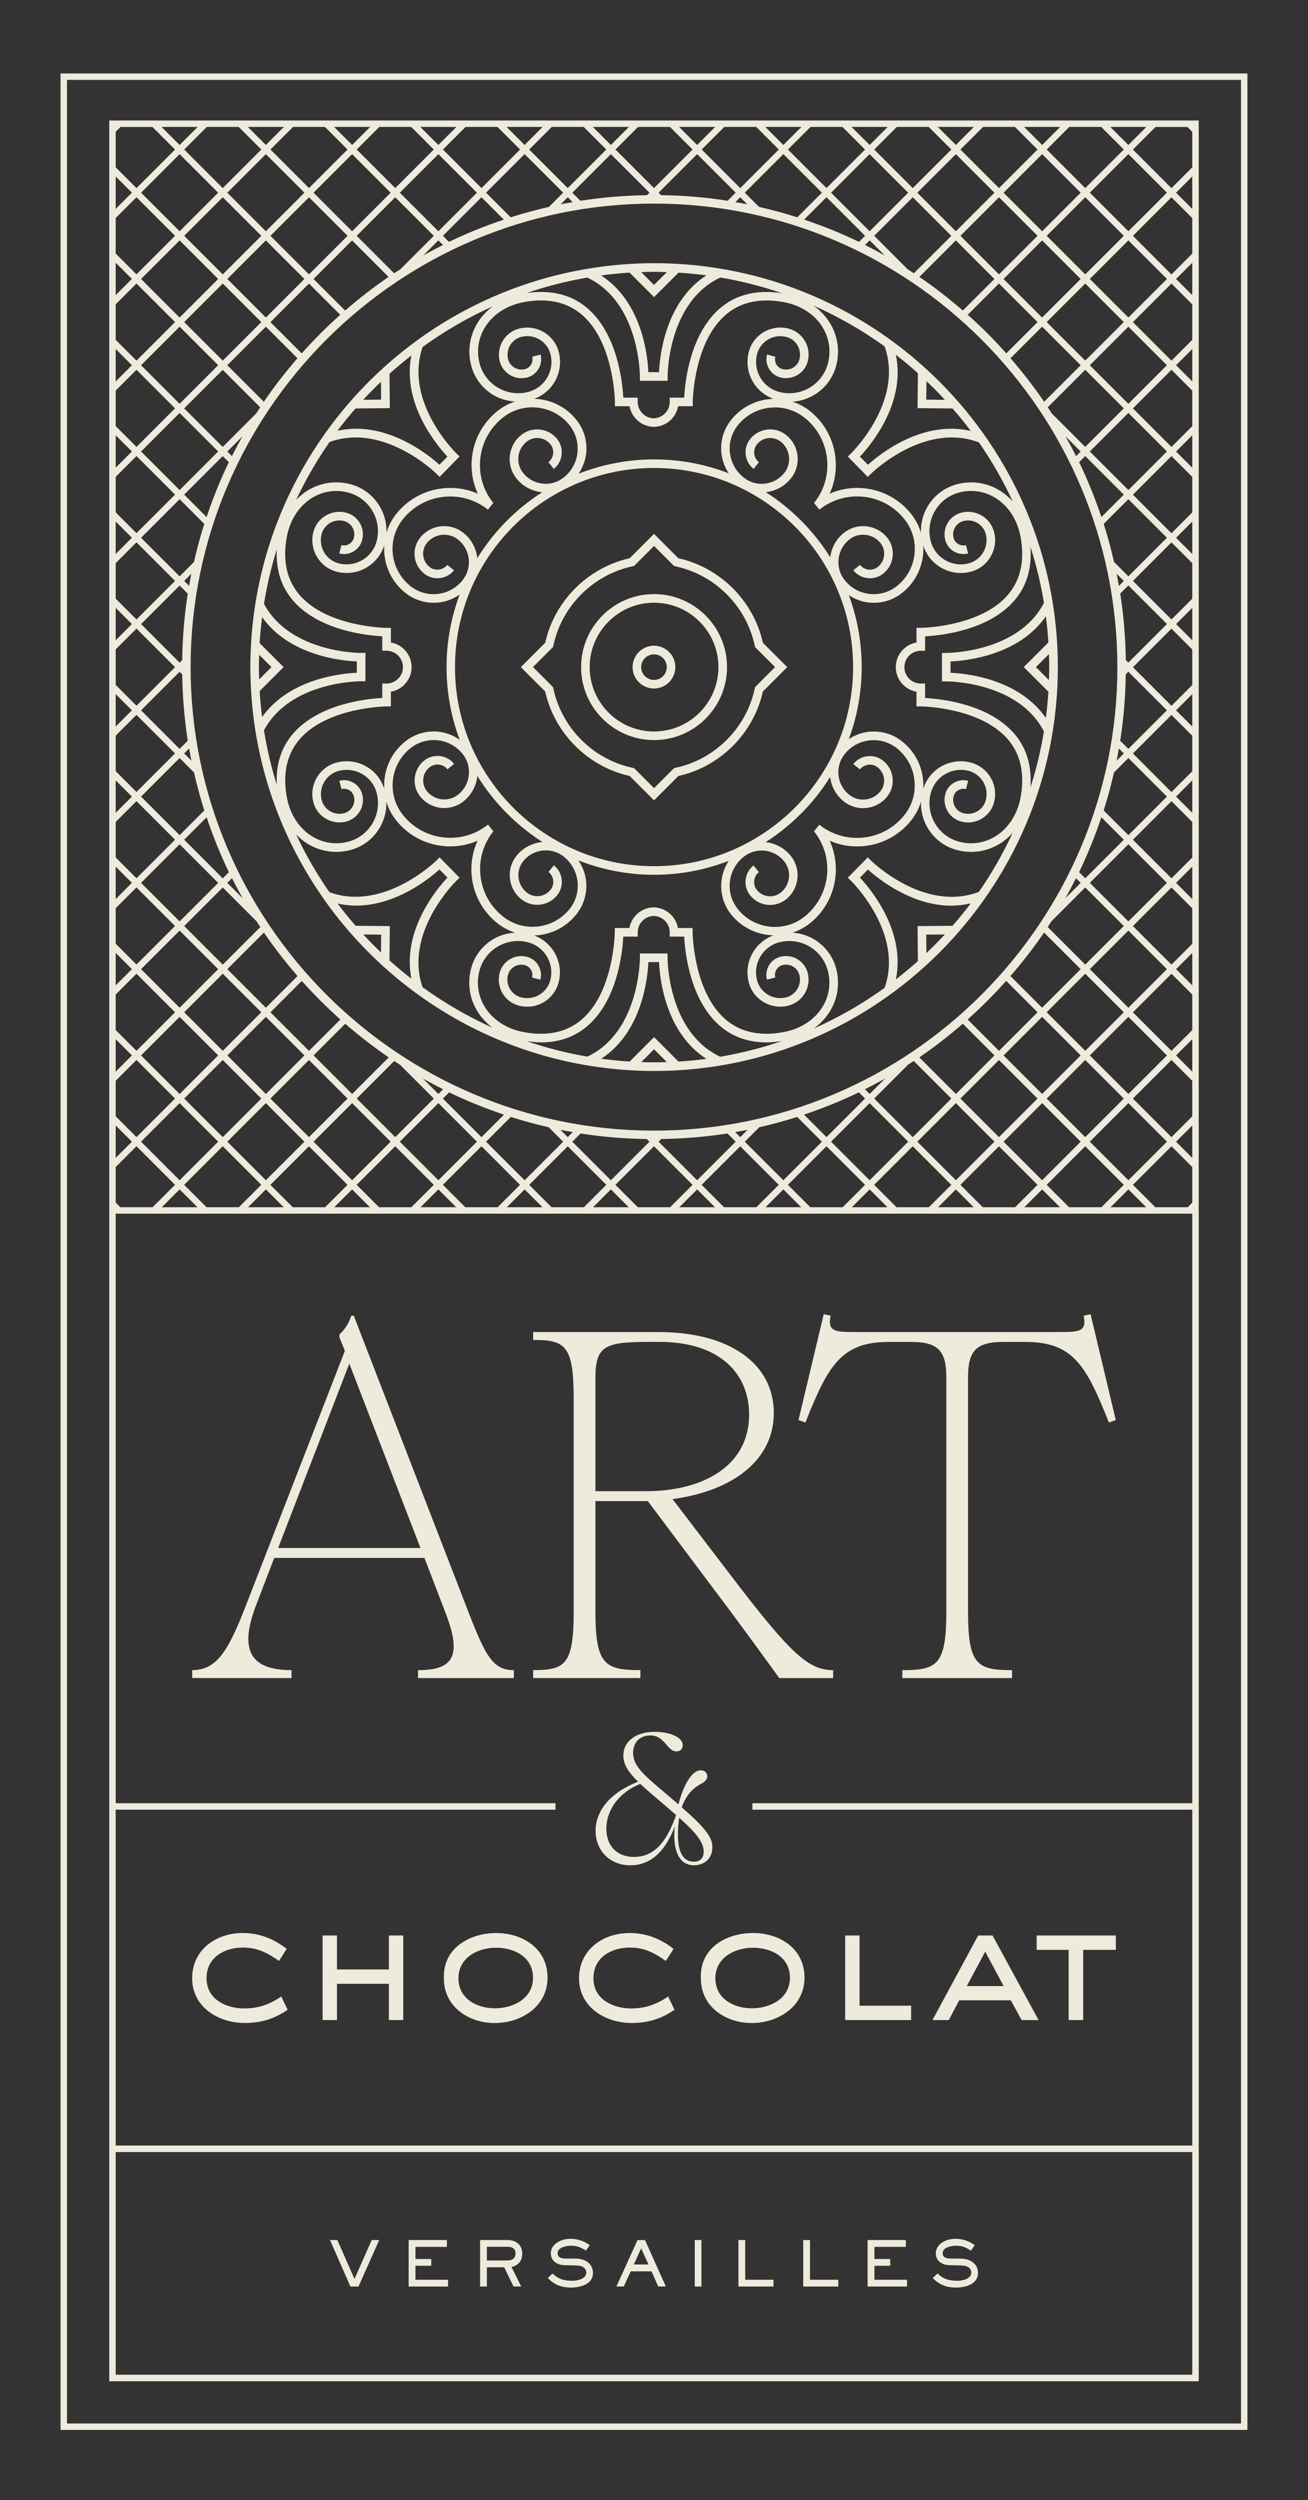 <?xml version="1.0" encoding="UTF-8"?>
<svg xmlns="http://www.w3.org/2000/svg" id="Calque_1" version="1.1" viewBox="0 0 382.37 730.65">
  <rect x="0" y="0" width="382.37" height="730.65" fill="#333333" stroke="none"/>
  <defs>
    <style>
      .st0 {
        fill: #eeebdd;
      }
    </style>
  </defs>
  <path class="st0" d="M265.16,666.26h-9.54v-4.08h4.62v-1.97h-4.62v-3.55h9.19v-2h-11.18v13.58h11.52v-1.98ZM279.74,666.55c-2.37,0-3.93-.49-5.68-2.11l-1.38,1.33c1.95,1.98,4.02,2.78,6.79,2.78s6.43-.98,6.43-4.28c0-1.42-.69-2.66-1.91-3.38-1.35-.8-2.58-.82-4.1-.82h-2.02c-1.07,0-2.3-.24-2.3-1.57,0-1.77,2.66-2.18,3.99-2.18,1.77,0,2.8.51,4.28,1.42l1.11-1.58c-1.64-1.24-3.61-1.86-5.64-1.86-.78,0-1.58.11-2.35.35-1.73.56-3.39,1.89-3.39,3.88,0,2.33,1.93,3.44,4.04,3.48l2.04.04c2,.04,2.68.07,3.38.53.57.37.91.88.91,1.55,0,1.97-2.7,2.44-4.21,2.44ZM350.43,35.22H31.94v660.7h318.49V35.22ZM335.13,37.1l-5.27,5.27-5.27-5.27h10.54ZM317.25,133.29l11.27,11.27-6.55,6.55c-1.85-5.5-4-10.87-6.51-16.04l1.78-1.78ZM314.57,133.31c-.98-1.96-2-3.88-3.08-5.78l4.43,4.43-1.35,1.35ZM307.46,120.83c-.39-.6-.77-1.21-1.16-1.81l10.95-10.95,11.27,11.27-11.27,11.27-9.79-9.79ZM292.04,82.86l11.27,11.27-9.14,9.14c-3.54-3.97-7.3-7.74-11.27-11.28l9.14-9.14ZM281.47,90.76c-4.05-3.51-8.28-6.81-12.71-9.83l10.67-10.67,11.27,11.27-9.23,9.23ZM293.37,81.53l11.27-11.27,11.27,11.27-11.27,11.27-11.27-11.27ZM304.65,95.47l11.27,11.27-10.68,10.68c-3.03-4.44-6.32-8.67-9.83-12.72l9.24-9.24ZM305.98,94.13l11.27-11.27,11.27,11.27-11.27,11.27-11.27-11.27ZM305.98,68.92l11.27-11.27,11.27,11.27-11.27,11.27-11.27-11.27ZM304.65,67.59l-11.27-11.27,11.27-11.27,11.27,11.27-11.27,11.27ZM303.31,68.92l-11.27,11.27-11.27-11.27,11.27-11.27,11.27,11.27ZM279.43,67.59l-11.27-11.27,11.27-11.27,11.27,11.27-11.27,11.27ZM278.1,68.92l-10.94,10.94c-.61-.4-1.23-.79-1.84-1.18l-9.76-9.76,11.27-11.27,11.27,11.27ZM258.62,74.65c-1.89-1.06-3.8-2.08-5.74-3.05l1.35-1.35,4.4,4.4ZM254.22,67.59l-11.27-11.27,11.27-11.27,11.27,11.27-11.27,11.27ZM252.89,68.92l-1.78,1.77c-5.17-2.5-10.53-4.66-16.04-6.51l6.54-6.54,11.27,11.27ZM233.08,63.51c-3.67-1.17-7.4-2.17-11.19-3.04l-4.16-4.16,11.27-11.27,11.27,11.27-7.2,7.2ZM218.45,59.7c-1.16-.23-2.32-.42-3.49-.62l1.43-1.43,2.06,2.06ZM212.71,58.67c-6.36-1-12.86-1.54-19.46-1.64l-.72-.72,11.27-11.27,11.27,11.27-2.36,2.36ZM326.65,194.96c0,74.7-60.77,135.47-135.46,135.47S55.72,269.66,55.72,194.96,116.49,59.5,191.18,59.5s135.46,60.77,135.46,135.47ZM326.44,167.69l2.09,2.09-1.45,1.45c-.21-1.18-.4-2.37-.63-3.54ZM328.53,220.2l-2.1,2.1c.24-1.18.43-2.37.64-3.56l1.46,1.46ZM214.92,330.85c1.2-.21,2.41-.4,3.6-.64l-2.12,2.12-1.48-1.48ZM215.06,333.66l-11.27,11.27-11.27-11.27.78-.78c6.57-.1,13.04-.63,19.36-1.63l2.41,2.41ZM221.96,329.44c3.75-.86,7.45-1.85,11.08-3.01l7.23,7.24-11.27,11.27-11.27-11.27,4.23-4.23ZM235.03,325.75c5.5-1.85,10.87-4,16.04-6.51l1.81,1.81-11.27,11.27-6.58-6.58ZM252.84,318.34c2-1,3.97-2.05,5.91-3.15l-4.53,4.53-1.38-1.38ZM254.22,322.39l11.27,11.27-11.27,11.27-11.27-11.27,11.27-11.27ZM255.55,321.06l9.91-9.91c.55-.36,1.11-.7,1.66-1.07l10.98,10.98-11.27,11.27-11.27-11.27ZM295.38,285.25c3.51-4.05,6.81-8.28,9.83-12.71l10.7,10.7-11.27,11.27-9.26-9.26ZM315.92,308.45l-11.27,11.27-11.27-11.27,11.27-11.27,11.27,11.27ZM303.31,295.84l-11.27,11.27-9.17-9.17c3.97-3.54,7.73-7.3,11.27-11.27l9.17,9.17ZM290.71,308.45l-11.27,11.27-10.7-10.7c4.44-3.03,8.67-6.32,12.72-9.83l9.26,9.26ZM279.43,322.39l11.27,11.27-11.27,11.27-11.27-11.27,11.27-11.27ZM280.76,321.06l11.27-11.27,11.27,11.27-11.27,11.27-11.27-11.27ZM304.65,322.39l11.27,11.27-11.27,11.27-11.27-11.27,11.27-11.27ZM305.98,321.06l11.27-11.27,11.27,11.27-11.27,11.27-11.27-11.27ZM305.98,295.84l11.27-11.27,11.27,11.27-11.27,11.27-11.27-11.27ZM306.28,270.93c.37-.56.72-1.13,1.09-1.69l9.88-9.88,11.27,11.27-11.27,11.27-10.97-10.97ZM311.42,262.52c1.09-1.93,2.13-3.89,3.13-5.87l1.37,1.37-4.5,4.5ZM315.45,254.89c2.5-5.17,4.66-10.53,6.51-16.04l6.57,6.56-11.27,11.27-1.8-1.8ZM65.11,256.69l-11.27-11.27,6.56-6.56c1.85,5.5,4.01,10.87,6.51,16.04l-1.8,1.8ZM67.82,256.65c1,1.99,2.04,3.94,3.13,5.87l-4.5-4.5,1.37-1.37ZM75,269.24c.36.57.72,1.14,1.09,1.7l-10.97,10.97-11.27-11.27,11.27-11.27,9.88,9.88ZM90.33,307.12l-11.27-11.27,9.17-9.17c3.54,3.97,7.3,7.73,11.27,11.27l-9.17,9.17ZM100.92,299.19c4.05,3.51,8.28,6.81,12.72,9.83l-10.7,10.7-11.27-11.27,9.26-9.26ZM89,308.45l-11.27,11.27-11.27-11.27,11.27-11.27,11.27,11.27ZM77.72,294.51l-11.27-11.27,10.7-10.7c3.03,4.44,6.32,8.67,9.83,12.71l-9.26,9.26ZM76.39,295.84l-11.27,11.27-11.27-11.27,11.27-11.27,11.27,11.27ZM76.39,321.06l-11.27,11.27-11.27-11.27,11.27-11.27,11.27,11.27ZM77.72,322.39l11.27,11.27-11.27,11.27-11.27-11.27,11.27-11.27ZM79.05,321.06l11.27-11.27,11.27,11.27-11.27,11.27-11.27-11.27ZM102.93,322.39l11.27,11.27-11.27,11.27-11.27-11.27,11.27-11.27ZM104.27,321.06l10.98-10.98c.55.36,1.11.71,1.66,1.07l9.91,9.91-11.27,11.27-11.27-11.27ZM123.62,315.2c1.94,1.09,3.91,2.14,5.91,3.15l-1.38,1.38-4.53-4.53ZM128.15,322.39l11.27,11.27-11.27,11.27-11.27-11.27,11.27-11.27ZM129.48,321.06l1.81-1.81c5.17,2.5,10.54,4.66,16.04,6.51l-6.58,6.58-11.27-11.27ZM149.32,326.43c3.63,1.16,7.33,2.15,11.08,3.01l4.23,4.23-11.27,11.27-11.27-11.27,7.24-7.24ZM163.85,330.21c1.19.24,2.4.44,3.6.64l-1.48,1.48-2.12-2.12ZM169.71,331.26c6.32.99,12.79,1.53,19.36,1.63l.78.78-11.27,11.27-11.27-11.27,2.41-2.41ZM55.3,218.74c.21,1.19.4,2.38.64,3.55l-2.1-2.1,1.46-1.46ZM55.29,171.23l-1.45-1.45,2.08-2.08c-.24,1.17-.43,2.35-.63,3.53ZM99.47,92c-3.97,3.54-7.73,7.3-11.27,11.28l-9.14-9.14,11.27-11.27,9.14,9.14ZM91.66,81.53l11.27-11.27,10.67,10.67c-4.44,3.03-8.67,6.32-12.71,9.83l-9.23-9.23ZM86.96,104.7c-3.51,4.05-6.81,8.28-9.83,12.72l-10.68-10.68,11.27-11.27,9.24,9.24ZM77.72,92.8l-11.27-11.27,11.27-11.27,11.27,11.27-11.27,11.27ZM76.39,94.13l-11.27,11.27-11.27-11.27,11.27-11.27,11.27,11.27ZM76.06,119.02c-.4.6-.78,1.21-1.16,1.81l-9.79,9.79-11.27-11.27,11.27-11.27,10.95,10.95ZM70.87,127.53c-1.07,1.9-2.09,3.83-3.07,5.78l-1.35-1.35,4.43-4.43ZM66.9,135.07c-2.5,5.17-4.66,10.54-6.51,16.04l-6.55-6.55,11.27-11.27,1.78,1.78ZM123.75,74.65l4.4-4.4,1.35,1.35c-1.94.97-3.86,1.99-5.74,3.05ZM189.13,57.04c-6.61.1-13.11.64-19.46,1.64l-2.36-2.36,11.27-11.27,11.27,11.27-.72.72ZM167.4,59.08c-1.16.2-2.33.39-3.49.62l2.06-2.06,1.43,1.43ZM160.48,60.47c-3.79.87-7.53,1.87-11.19,3.04l-7.2-7.2,11.27-11.27,11.27,11.27-4.16,4.16ZM147.29,64.18c-5.5,1.85-10.87,4.01-16.04,6.51l-1.77-1.77,11.27-11.27,6.54,6.54ZM128.15,67.59l-11.27-11.27,11.27-11.27,11.27,11.27-11.27,11.27ZM126.82,68.92l-9.76,9.76c-.62.39-1.24.78-1.85,1.18l-10.94-10.94,11.27-11.27,11.27,11.27ZM102.93,67.59l-11.27-11.27,11.27-11.27,11.27,11.27-11.27,11.27ZM101.6,68.92l-11.27,11.27-11.27-11.27,11.27-11.27,11.27,11.27ZM77.72,67.59l-11.27-11.27,11.27-11.27,11.27,11.27-11.27,11.27ZM76.39,68.92l-11.27,11.27-11.27-11.27,11.27-11.27,11.27,11.27ZM52.51,67.59l-11.27-11.27,11.27-11.27,11.27,11.27-11.27,11.27ZM63.78,81.53l-11.27,11.27-11.27-11.27,11.27-11.27,11.27,11.27ZM63.78,106.74l-11.27,11.27-11.27-11.27,11.27-11.27,11.27,11.27ZM63.78,131.95l-11.27,11.27-11.27-11.27,11.27-11.27,11.27,11.27ZM59.72,153.1c-1.16,3.65-2.16,7.38-3.02,11.15l-4.19,4.19-11.27-11.27,11.27-11.27,7.21,7.21ZM54.89,173.49c-1,6.34-1.53,12.83-1.63,19.42l-.75.75-11.27-11.27,11.27-11.27,2.38,2.38ZM53.26,197.07c.1,6.59.64,13.07,1.63,19.41l-2.39,2.39-11.27-11.27,11.27-11.27.75.75ZM56.71,225.74c.86,3.77,1.86,7.48,3.02,11.12l-7.22,7.22-11.27-11.27,11.27-11.27,4.2,4.2ZM63.78,258.02l-11.27,11.27-11.27-11.27,11.27-11.27,11.27,11.27ZM63.78,283.24l-11.27,11.27-11.27-11.27,11.27-11.27,11.27,11.27ZM63.78,308.45l-11.27,11.27-11.27-11.27,11.27-11.27,11.27,11.27ZM63.78,333.66l-11.27,11.27-11.27-11.27,11.27-11.27,11.27,11.27ZM57.72,352.82h-10.43l5.22-5.22,5.22,5.22ZM53.84,346.27l11.27-11.27,11.27,11.27-6.55,6.55h-9.45l-6.55-6.55ZM77.72,347.6l5.22,5.22h-10.43l5.22-5.22ZM79.05,346.27l11.27-11.27,11.27,11.27-6.55,6.55h-9.45l-6.55-6.55ZM102.93,347.6l5.22,5.22h-10.43l5.22-5.22ZM104.27,346.27l11.27-11.27,11.27,11.27-6.55,6.55h-9.45l-6.55-6.55ZM128.15,347.6l5.22,5.22h-10.43l5.22-5.22ZM129.48,346.27l11.27-11.27,11.27,11.27-6.55,6.55h-9.45l-6.55-6.55ZM153.36,347.6l5.22,5.22h-10.43l5.22-5.22ZM154.7,346.27l11.27-11.27,11.27,11.27-6.55,6.55h-9.45l-6.55-6.55ZM178.58,347.6l5.22,5.22h-10.43l5.22-5.22ZM179.91,346.27l11.27-11.27,11.27,11.27-6.55,6.55h-9.45l-6.55-6.55ZM203.79,347.6l5.22,5.22h-10.43l5.22-5.22ZM205.12,346.27l11.27-11.27,11.27,11.27-6.55,6.55h-9.45l-6.55-6.55ZM229,347.6l5.22,5.22h-10.43l5.22-5.22ZM230.34,346.27l11.27-11.27,11.27,11.27-6.55,6.55h-9.45l-6.55-6.55ZM254.22,347.6l5.22,5.22h-10.43l5.22-5.22ZM255.55,346.27l11.27-11.27,11.27,11.27-6.55,6.55h-9.45l-6.55-6.55ZM279.43,347.6l5.22,5.22h-10.43l5.22-5.22ZM280.76,346.27l11.27-11.27,11.27,11.27-6.55,6.55h-9.45l-6.55-6.55ZM304.65,347.6l5.22,5.22h-10.43l5.22-5.22ZM305.98,346.27l11.27-11.27,11.27,11.27-6.55,6.55h-9.45l-6.55-6.55ZM329.86,347.6l5.22,5.22h-10.43l5.22-5.22ZM318.59,333.66l11.27-11.27,11.27,11.27-11.27,11.27-11.27-11.27ZM318.59,308.45l11.27-11.27,11.27,11.27-11.27,11.27-11.27-11.27ZM318.59,283.24l11.27-11.27,11.27,11.27-11.27,11.27-11.27-11.27ZM318.59,258.02l11.27-11.27,11.27,11.27-11.27,11.27-11.27-11.27ZM322.64,236.86c1.16-3.64,2.16-7.36,3.02-11.12l4.2-4.2,11.27,11.27-11.27,11.27-7.22-7.22ZM327.47,216.48c1-6.34,1.54-12.82,1.63-19.41l.75-.75,11.27,11.27-11.27,11.27-2.39-2.39ZM329.11,192.9c-.1-6.59-.63-13.08-1.63-19.42l2.38-2.38,11.27,11.27-11.27,11.27-.75-.75ZM325.67,164.25c-.86-3.78-1.86-7.5-3.02-11.15l7.21-7.21,11.27,11.27-11.27,11.27-4.19-4.19ZM318.59,131.95l11.27-11.27,11.27,11.27-11.27,11.27-11.27-11.27ZM318.59,106.74l11.27-11.27,11.27,11.27-11.27,11.27-11.27-11.27ZM318.59,81.53l11.27-11.27,11.27,11.27-11.27,11.27-11.27-11.27ZM318.59,56.31l11.27-11.27,11.27,11.27-11.27,11.27-11.27-11.27ZM321.92,37.1l6.6,6.6-11.27,11.27-11.27-11.27,6.6-6.6h9.34ZM309.92,37.1l-5.27,5.27-5.27-5.27h10.54ZM296.71,37.1l6.6,6.6-11.27,11.27-11.27-11.27,6.6-6.6h9.34ZM284.7,37.1l-5.27,5.27-5.27-5.27h10.54ZM271.5,37.1l6.6,6.6-11.27,11.27-11.27-11.27,6.6-6.6h9.34ZM259.49,37.1l-5.27,5.27-5.27-5.27h10.54ZM246.28,37.1l6.6,6.6-11.27,11.27-11.27-11.27,6.6-6.6h9.34ZM234.27,37.1l-5.27,5.27-5.27-5.27h10.54ZM221.07,37.1l6.6,6.6-11.27,11.27-11.27-11.27,6.6-6.6h9.34ZM209.06,37.1l-5.27,5.27-5.27-5.27h10.54ZM195.86,37.1l6.6,6.6-11.27,11.27-11.27-11.27,6.6-6.6h9.34ZM183.85,37.1l-5.27,5.27-5.27-5.27h10.54ZM170.64,37.1l6.6,6.6-11.27,11.27-11.27-11.27,6.6-6.6h9.34ZM158.63,37.1l-5.27,5.27-5.27-5.27h10.54ZM145.43,37.1l6.6,6.6-11.27,11.27-11.27-11.27,6.6-6.6h9.34ZM133.42,37.1l-5.27,5.27-5.27-5.27h10.54ZM120.21,37.1l6.6,6.6-11.27,11.27-11.27-11.27,6.6-6.6h9.34ZM108.21,37.1l-5.27,5.27-5.27-5.27h10.54ZM95,37.1l6.6,6.6-11.27,11.27-11.27-11.27,6.6-6.6h9.34ZM82.99,37.1l-5.27,5.27-5.27-5.27h10.54ZM69.79,37.1l6.6,6.6-11.27,11.27-11.27-11.27,6.6-6.6h9.34ZM57.78,37.1l-5.27,5.27-5.27-5.27h10.54ZM33.82,38.51l1.41-1.4h9.34l6.6,6.6-11.27,11.27-6.08-6.08v-10.4ZM33.82,51.57l4.74,4.74-4.74,4.74v-9.49ZM33.82,63.72l6.08-6.08,11.27,11.27-11.27,11.27-6.08-6.08v-10.4ZM33.82,76.78l4.74,4.74-4.74,4.74v-9.49ZM33.82,88.94l6.08-6.08,11.27,11.27-11.27,11.27-6.08-6.08v-10.4ZM33.82,102l4.74,4.74-4.74,4.74v-9.49ZM33.82,114.15l6.08-6.08,11.27,11.27-11.27,11.27-6.08-6.08v-10.4ZM33.82,127.21l4.74,4.74-4.74,4.74v-9.49ZM33.82,139.36l6.08-6.08,11.27,11.27-11.27,11.27-6.08-6.08v-10.4ZM33.82,152.42l4.74,4.74-4.74,4.74v-9.49ZM33.82,164.58l6.08-6.08,11.27,11.27-11.27,11.27-6.08-6.08v-10.4ZM33.82,177.64l4.74,4.74-4.74,4.74v-9.49ZM33.82,189.79l6.08-6.08,11.27,11.27-11.27,11.27-6.08-6.08v-10.4ZM33.82,202.85l4.74,4.74-4.74,4.74v-9.49ZM33.82,215l6.08-6.08,11.27,11.27-11.27,11.27-6.08-6.08v-10.4ZM33.82,228.07l4.74,4.74-4.74,4.74v-9.49ZM33.82,240.22l6.08-6.08,11.27,11.27-11.27,11.27-6.08-6.08v-10.4ZM33.82,253.28l4.74,4.74-4.74,4.74v-9.49ZM33.82,265.43l6.08-6.08,11.27,11.27-11.27,11.27-6.08-6.08v-10.4ZM33.82,278.49l4.74,4.74-4.74,4.74v-9.49ZM33.82,290.65l6.08-6.08,11.27,11.27-11.27,11.27-6.08-6.08v-10.4ZM33.82,303.71l4.74,4.74-4.74,4.74v-9.49ZM33.82,315.86l6.08-6.08,11.27,11.27-11.27,11.27-6.08-6.08v-10.4ZM33.82,328.92l4.74,4.74-4.74,4.74v-9.49ZM33.82,341.07l6.08-6.08,11.27,11.27-6.55,6.55h-9.45l-1.35-1.35v-10.4ZM348.54,694.03H33.82v-65.09h314.72v65.09ZM348.54,527h-128.58v1.88h128.58v98.17H33.82v-98.17h128.57v-1.88H33.82v-172.3h314.72v172.3ZM348.54,351.47l-1.35,1.35h-9.45l-6.55-6.55,11.27-11.27,6.08,6.08v10.39ZM348.54,338.41l-4.74-4.74,4.74-4.74v9.49ZM348.54,326.25l-6.08,6.08-11.27-11.27,11.27-11.27,6.08,6.08v10.39ZM348.54,313.19l-4.74-4.74,4.74-4.74v9.49ZM348.54,301.04l-6.08,6.08-11.27-11.27,11.27-11.27,6.08,6.08v10.39ZM348.54,287.98l-4.74-4.74,4.74-4.74v9.49ZM348.54,275.83l-6.08,6.08-11.27-11.27,11.27-11.27,6.08,6.08v10.39ZM348.54,262.77l-4.74-4.74,4.74-4.74v9.49ZM348.54,250.61l-6.08,6.08-11.27-11.27,11.27-11.27,6.08,6.08v10.39ZM348.54,237.55l-4.74-4.74,4.74-4.74v9.49ZM348.54,225.4l-6.08,6.08-11.27-11.27,11.27-11.27,6.08,6.08v10.39ZM348.54,212.34l-4.74-4.74,4.74-4.74v9.49ZM348.54,200.19l-6.08,6.08-11.27-11.27,11.27-11.27,6.08,6.08v10.39ZM348.54,187.13l-4.74-4.74,4.74-4.74v9.49ZM348.54,174.97l-6.08,6.08-11.27-11.27,11.27-11.27,6.08,6.08v10.39ZM348.54,161.91l-4.74-4.74,4.74-4.74v9.49ZM348.54,149.76l-6.08,6.08-11.27-11.27,11.27-11.27,6.08,6.08v10.39ZM348.54,136.7l-4.74-4.74,4.74-4.74v9.49ZM348.54,124.54l-6.08,6.08-11.27-11.27,11.27-11.27,6.08,6.08v10.39ZM348.54,111.48l-4.74-4.74,4.74-4.74v9.49ZM348.54,99.33l-6.08,6.08-11.27-11.27,11.27-11.27,6.08,6.08v10.39ZM348.54,86.27l-4.74-4.74,4.74-4.74v9.49ZM348.54,74.12l-6.08,6.08-11.27-11.27,11.27-11.27,6.08,6.08v10.39ZM348.54,61.06l-4.74-4.74,4.74-4.74v9.49ZM348.54,48.9l-6.08,6.08-11.27-11.27,6.6-6.6h9.34l1.41,1.41v10.39ZM245.05,666.26h-8.26v-11.6h-1.98v13.58h10.25v-1.98ZM17.7,21.47v688.68h346.96V21.47H17.7ZM362.78,708.27H19.59V23.35h343.19v684.92ZM142.33,662.62h5.06l2.73,5.62h2.24l-2.82-5.7c1.97-.47,3.13-1.82,3.13-3.88,0-2.58-1.8-4-4.28-4h-8.04v13.58h1.98v-5.62ZM142.33,656.63h6.06c1.29,0,2.31.51,2.31,1.93s-.96,2.07-2.31,2.07h-6.06v-4ZM204.88,577.53v.67c0,8.25,7.21,13.03,14.89,13.03s15.41-4.77,15.41-13.27-7.25-13.03-15.03-13.03-15.27,4.25-15.27,12.6ZM220.1,569.23c5.39,0,10.83,2.72,10.83,8.78s-5.77,8.92-11.12,8.92-10.69-2.82-10.69-8.78,5.58-8.92,10.98-8.92ZM266.35,586.17h-15.08v-20.52h-4.2v24.72h19.28v-4.2ZM259.88,392.18h6.5c7.94,0,10.26,2.74,10.26,10.26v68.48c0,15.6-2.6,17.19-12.86,17.19v2.31h32.07v-2.31c-10.26,0-12.86-1.59-12.86-17.19v-68.48c0-7.51,2.31-10.26,10.26-10.26h6.5c13.87,0,17.77,6.79,24.41,23.55l2.02-.72-7.37-30.92-2.02.43c1.01,4.62-1.44,4.77-6.65,4.77h-60.67c-5.2,0-7.66-.14-6.65-4.77l-2.02-.43-7.37,30.92,2.02.72c6.64-16.76,10.55-23.55,24.41-23.55ZM226.11,666.26h-8.26v-11.6h-1.98v13.58h10.25v-1.98ZM104.8,668.24l6.06-13.58h-2.19l-5.04,11.36-5.01-11.36h-2.15l5.97,13.58h2.35ZM280.42,584.6h15.08l3.15,5.77h4.96l-13.46-24.72h-4.2l-13.36,24.72h4.77l3.05-5.77ZM288.01,570.37l5.39,10.07h-10.78l5.39-10.07ZM71.5,586.98c-5.44,0-11.12-2.67-11.12-8.83s5.3-8.97,10.64-8.97c4.29,0,7.11,1.53,10.54,3.91l2.24-3.53c-3.77-2.96-8.02-4.63-12.84-4.63-7.82,0-14.79,4.91-14.79,13.22s7.49,13.07,15.41,13.07c4.72,0,8.63-1.19,12.5-3.86l-1.86-3.87c-3.34,2.29-6.68,3.48-10.74,3.48ZM113.68,575.58h-15.17v-9.93h-4.2v24.72h4.2v-10.59h15.17v10.59h4.2v-24.72h-4.2v9.93ZM184.6,586.98c-5.44,0-11.12-2.67-11.12-8.83s5.3-8.97,10.64-8.97c4.29,0,7.11,1.53,10.54,3.91l2.24-3.53c-3.77-2.96-8.02-4.63-12.84-4.63-7.83,0-14.79,4.91-14.79,13.22s7.49,13.07,15.41,13.07c4.72,0,8.64-1.19,12.5-3.86l-1.86-3.87c-3.34,2.29-6.68,3.48-10.74,3.48ZM312.4,590.37h4.25v-20.52h9.54v-4.2h-23.14v4.2h9.35v20.52ZM208.25,539.89c0-2.97-1.96-5.56-8.96-11.71.95-2.7,2.6-5.19,5.46-6.73,1.16-.64,2.01-1.22,2.01-2.33,0-1.01-.74-1.75-1.91-1.75-2.7,0-5.14,4.61-6.52,9.96l-3.61-3.07c-6.52-5.51-9.64-8.11-9.64-11.98,0-3.13,2.01-5.09,5.09-5.09,4.19,0,4.82,4.66,7.58,4.66,1.27,0,1.85-.9,1.85-1.8,0-2.33-3.76-3.92-8.21-3.92-5.41,0-9.17,2.71-9.17,6.94,0,2.55,1.43,4.82,4.29,7.63-8.48,3.34-12.4,8.75-12.4,14.42s4.13,10.02,10.18,10.02c6.84,0,10.7-5.41,12.93-11.29-.05.85-.11,1.64-.11,2.39,0,6.25,2.38,8.9,5.78,8.9,2.6,0,5.35-1.64,5.35-5.25ZM185.36,542.7c-5.09,0-8.11-3.34-8.11-8.27,0-5.19,3.45-10.49,9.91-13.09,1.59,1.48,3.55,3.18,5.94,5.19,1.69,1.43,3.23,2.76,4.56,3.92-2.33,6.47-5.56,12.24-12.29,12.24ZM202.79,544.08c-2.49,0-4.61-1.86-4.61-7.9,0-1.54.11-3.23.37-4.93,5.09,4.51,7.16,7.21,7.16,9.91,0,1.54-.69,2.92-2.92,2.92ZM187.21,488.1c-10.4,0-13.15-1.59-13.15-17.19v-32.21h15.31l18.2,24.27c8.96,11.85,14.59,19.65,20.23,27.45h15.75v-2.31c-7.08,0-12.28-4.77-27.74-24.85l-19.21-25.14c18.06-2.45,29.61-11.7,29.61-25.14,0-14.3-12.71-23.69-33.8-23.69h-36.55v2.31c9.39,0,11.85,1.59,11.85,17.19v62.12c0,15.6-2.45,17.19-11.85,17.19v2.31h31.35v-2.31ZM174.06,402.72c0-9.54,2.89-10.55,16.04-10.55h2.6c18.2,0,26.29,9.68,26.29,21.24,0,15.17-13.72,22.39-30.05,22.39h-14.88v-33.08ZM130.99,666.26h-9.54v-4.08h4.62v-1.97h-4.62v-3.55h9.19v-2h-11.18v13.58h11.52v-1.98ZM169.87,194.96c0,11.76,9.57,21.33,21.33,21.33s21.33-9.57,21.33-21.33-9.57-21.33-21.33-21.33-21.33,9.57-21.33,21.33ZM210.02,194.96c0,10.38-8.44,18.82-18.82,18.82s-18.82-8.44-18.82-18.82,8.44-18.82,18.82-18.82,18.82,8.44,18.82,18.82ZM184.37,663.81h6.1l1.95,4.42h2.22l-6.08-13.56h-2.19l-6.17,13.56h2.15l2.02-4.42ZM187.43,657.08l2.15,4.73h-4.29l2.15-4.73ZM185.57,192.21c-.74,1.5-.85,3.19-.31,4.77h0c.89,2.6,3.32,4.23,5.92,4.23.67,0,1.35-.11,2.01-.33,1.58-.54,2.86-1.66,3.59-3.16.74-1.5.84-3.19.31-4.77-.54-1.58-1.66-2.86-3.16-3.59-1.5-.74-3.19-.85-4.77-.31-1.58.54-2.86,1.66-3.59,3.16ZM192.83,191.61c.9.44,1.57,1.2,1.89,2.15.32.95.26,1.96-.18,2.86-.44.9-1.2,1.57-2.15,1.89-1.95.66-4.08-.38-4.75-2.33-.32-.95-.26-1.96.18-2.85.44-.9,1.21-1.57,2.15-1.89.94-.32,1.95-.26,2.85.18ZM205.05,654.66h-1.95v13.58h1.95v-13.58ZM172.06,78.5h0c-18.69,3.07-35.92,10.53-50.58,21.3l-.06-.02s-.02.06-.03.09c-10.29,7.57-19.29,16.78-26.66,27.22-.04.02-.07.02-.11.04l.03.08c-12.42,17.65-20.14,38.82-21.3,61.7l-.02.02.02.02c-.1,2-.17,4-.17,6.02s.07,4.03.17,6.02l-.02.02.02.02c1.17,22.89,8.89,44.06,21.31,61.71l-.04.09s.09.03.13.05c7.36,10.43,16.36,19.62,26.63,27.19.01.04.02.07.04.11l.08-.03c14.66,10.76,31.87,18.22,50.56,21.28v.02s.03-.01.04-.02c6.23,1.02,12.61,1.57,19.11,1.57,65.08,0,118.03-52.95,118.03-118.04s-52.95-118.04-118.03-118.04c-6.52,0-12.91.55-19.14,1.58,0,0,0,0,0,0ZM111.37,111.57l.05,5.22-5.24.05c1.67-1.82,3.41-3.56,5.19-5.27ZM103.94,119.38l10.02-.1-.1-10.05c2.06-1.86,4.21-3.63,6.4-5.35-2.8,14.02,7.36,26.19,10.54,29.56l-1.17,1.19.9.88-.9-.88-1.17,1.19c-3.44-3.11-15.84-13.04-29.82-9.93,1.68-2.24,3.46-4.4,5.29-6.52ZM96.29,129.2c15.93-5.84,31.17,9.11,31.32,9.27l.9.9,2.92-2.98h0s2.92-2.98,2.92-2.98l-.92-.88c-.16-.15-15.42-15.1-9.89-31.12,6.38-4.63,13.24-8.61,20.51-11.87-1.78,1.34-3.3,2.95-4.45,4.82-2.31,3.76-2.97,8.19-1.85,12.48.95,3.66,3.28,6.73,6.54,8.65,1.95,1.14,4.11,1.73,6.3,1.86-1.85.6-3.6,1.52-5.16,2.77-7.38,5.89-9.51,15.92-5.76,24.15-8.16-3.54-18.01-1.37-23.82,5.91-1.34,1.68-2.28,3.54-2.87,5.48.2-6.46-4.06-12.46-10.57-14.16-4.28-1.12-8.71-.46-12.47,1.85-1.24.76-2.35,1.69-3.36,2.74,2.78-5.92,6.04-11.56,9.74-16.88ZM238.02,146.95s-.03.02-.05.03l1.56,1.96c3.7-2.94,8.32-4.27,13.01-3.75,4.7.53,8.9,2.85,11.85,6.55,2.32,2.9,3.36,6.53,2.95,10.22-.41,3.69-2.24,7-5.14,9.31-2.27,1.81-5.11,2.63-7.99,2.31-2.89-.32-5.47-1.75-7.28-4.02-2.9-3.64-2.3-8.96,1.33-11.87,2.8-2.24,6.9-1.78,9.14,1.03.82,1.03,1.2,2.33,1.05,3.64s-.8,2.49-1.83,3.32c-.78.62-1.74.89-2.73.79-.98-.11-1.87-.6-2.48-1.37l-1.96,1.56c1.03,1.3,2.52,2.12,4.17,2.3,1.64.18,3.28-.28,4.57-1.32,1.56-1.24,2.54-3.02,2.76-5,.22-1.98-.34-3.93-1.58-5.49-3.1-3.88-8.79-4.53-12.67-1.42-2.3,1.84-3.65,4.42-4,7.13-4.79-7.65-11.23-14.16-18.82-19.02,0,0,0,0,.01,0,2.91-.33,5.51-1.77,7.34-4.05,1.5-1.88,2.18-4.24,1.91-6.63-.27-2.39-1.45-4.54-3.34-6.04-3.21-2.57-7.92-2.04-10.49,1.18-1.04,1.3-1.51,2.92-1.32,4.58.19,1.65,1.01,3.13,2.31,4.17l1.56-1.96c-.77-.62-1.26-1.5-1.37-2.49s.17-1.95.79-2.73c1.7-2.14,4.82-2.48,6.96-.78,1.36,1.08,2.21,2.63,2.41,4.36.19,1.73-.3,3.42-1.38,4.78-1.41,1.76-3.42,2.87-5.66,3.12-2.26.26-4.45-.39-6.21-1.79-2.27-1.81-3.7-4.4-4.02-7.28-.32-2.88.5-5.72,2.31-7.99,4.78-5.99,13.54-6.97,19.53-2.2,7.62,6.08,8.88,17.23,2.79,24.86l.02.02ZM249.39,194.96c0,32.08-26.1,58.19-58.19,58.19s-58.19-26.1-58.19-58.19,26.1-58.19,58.19-58.19,58.19,26.1,58.19,58.19ZM238.02,242.99l-.02.02c6.08,7.62,4.83,18.77-2.79,24.86-5.99,4.78-14.75,3.8-19.53-2.19-1.81-2.27-2.63-5.11-2.31-7.99.33-2.89,1.75-5.47,4.02-7.28,3.64-2.9,8.96-2.31,11.86,1.33,2.24,2.8,1.78,6.9-1.03,9.14-2.14,1.7-5.26,1.35-6.96-.78-.62-.77-.9-1.74-.79-2.73.11-.98.6-1.87,1.37-2.48l-1.56-1.96c-1.3,1.04-2.12,2.52-2.31,4.17-.18,1.65.28,3.28,1.32,4.57,2.57,3.22,7.27,3.74,10.49,1.18,3.88-3.1,4.52-8.78,1.42-12.67-1.89-2.37-4.58-3.75-7.39-4.05,7.61-4.87,14.06-11.38,18.86-19.04.36,2.72,1.7,5.31,4.01,7.14,3.88,3.1,9.57,2.46,12.67-1.42,1.24-1.56,1.8-3.51,1.58-5.49-.22-1.98-1.2-3.76-2.76-5-1.3-1.03-2.92-1.51-4.57-1.32-1.65.19-3.13,1-4.17,2.3l1.96,1.56c.62-.77,1.5-1.26,2.48-1.37.99-.11,1.95.17,2.73.79,1.03.83,1.68,2,1.83,3.32s-.23,2.61-1.05,3.64c-2.24,2.8-6.33,3.26-9.14,1.03-3.64-2.9-4.24-8.23-1.33-11.87,1.81-2.27,4.4-3.7,7.28-4.02,2.88-.32,5.72.5,7.99,2.31,2.9,2.32,4.73,5.62,5.14,9.31.41,3.69-.63,7.32-2.95,10.22-2.95,3.69-7.15,6.02-11.85,6.55-4.68.52-9.31-.8-13.01-3.75l-1.56,1.96s.03.02.05.04ZM144.17,242.98s.03-.02.05-.03l-1.56-1.96c-3.69,2.94-8.3,4.27-13.01,3.75-4.69-.53-8.9-2.85-11.85-6.55-4.78-5.99-3.79-14.75,2.19-19.53,2.27-1.81,5.12-2.62,7.99-2.31,2.88.32,5.47,1.75,7.28,4.02,2.9,3.64,2.31,8.96-1.33,11.86-2.81,2.24-6.91,1.77-9.14-1.03-1.7-2.14-1.35-5.26.78-6.96,1.6-1.28,3.94-1.01,5.22.59l1.96-1.57c-2.14-2.68-6.06-3.12-8.74-.98-3.22,2.57-3.74,7.27-1.18,10.49,3.1,3.88,8.78,4.52,12.67,1.42,2.38-1.9,3.75-4.6,4.05-7.42,4.81,7.78,11.33,14.38,19.02,19.31-2.88.26-5.66,1.62-7.6,4.05-1.5,1.88-2.18,4.24-1.91,6.63s1.45,4.54,3.34,6.04c3.22,2.57,7.92,2.04,10.49-1.18,2.14-2.68,1.7-6.6-.98-8.74l-1.56,1.96c1.6,1.28,1.86,3.61.59,5.21-1.7,2.13-4.82,2.49-6.96.78-1.36-1.08-2.21-2.63-2.41-4.36s.29-3.42,1.38-4.78c1.41-1.76,3.42-2.87,5.66-3.12,2.23-.25,4.45.38,6.21,1.79,4.68,3.74,5.45,10.59,1.71,15.27-2.32,2.9-5.62,4.73-9.31,5.14-3.68.42-7.32-.63-10.22-2.95-3.69-2.95-6.02-7.15-6.54-11.85-.53-4.7.81-9.31,3.75-13.01l-.02-.02ZM168.82,132.27c-.32,2.89-1.75,5.47-4.02,7.28-1.76,1.41-3.96,2.05-6.21,1.79-2.24-.25-4.25-1.36-5.66-3.12-1.08-1.36-1.57-3.06-1.38-4.78.19-1.73,1.05-3.27,2.41-4.36,1.03-.83,2.33-1.2,3.64-1.05,1.31.15,2.49.8,3.32,1.83,1.28,1.6,1.01,3.94-.59,5.22l1.56,1.96c2.68-2.14,3.12-6.06.98-8.74-1.24-1.56-3.02-2.54-5-2.76-1.97-.22-3.93.34-5.49,1.58-1.88,1.5-3.07,3.65-3.34,6.04s.41,4.75,1.91,6.63c1.82,2.29,4.43,3.73,7.34,4.05.08,0,.15,0,.23,0-7.68,4.93-14.19,11.52-18.99,19.29-.3-2.81-1.67-5.5-4.05-7.4-3.88-3.1-9.57-2.46-12.67,1.42-2.57,3.22-2.04,7.92,1.18,10.49,2.68,2.14,6.6,1.7,8.74-.98l-1.96-1.57c-1.28,1.6-3.62,1.86-5.22.59-2.13-1.7-2.48-4.82-.78-6.96,2.24-2.8,6.34-3.27,9.14-1.03,3.64,2.9,4.24,8.23,1.33,11.87-1.81,2.27-4.4,3.7-7.28,4.02-2.87.33-5.72-.5-7.99-2.31-5.99-4.78-6.97-13.54-2.19-19.53,6.08-7.62,17.23-8.88,24.86-2.79l1.56-1.96s-.03-.02-.05-.03l.02-.02c-2.95-3.69-4.28-8.31-3.75-13.01.53-4.7,2.85-8.9,6.54-11.85,2.9-2.32,6.55-3.36,10.22-2.95,3.69.41,7,2.24,9.31,5.14,1.81,2.27,2.63,5.11,2.31,7.99ZM75.68,194.96c0-1.21.06-2.4.09-3.59l3.59,3.59-3.59,3.59c-.04-1.2-.09-2.39-.09-3.59ZM75.91,201.96l7-7-7.01-7.01c.15-2.55.4-5.08.72-7.59,7.99,11.25,23.17,12.76,27.69,12.94v3.32c-4.52.19-19.69,1.69-27.69,12.93-.32-2.51-.57-5.04-.72-7.6ZM77.17,213.43c7.69-14.39,28.19-14.34,28.39-14.32h1.27s0-4.13,0-4.13v-4.17h-1.27c-.12.04-20.7.07-28.39-14.33.88-5.45,2.13-10.77,3.74-15.94-.28,5.69,1.17,10.57,4.39,14.54,7.51,9.22,22.08,10.65,26.45,10.88v4.22h1.26c2.64,0,4.79,2.15,4.79,4.79,0,2.64-2.15,4.79-4.79,4.79h-1.26v4.22c-4.38.22-18.94,1.66-26.45,10.88-3.22,3.96-4.68,8.83-4.39,14.52-1.61-5.17-2.86-10.49-3.74-15.94ZM87.25,216.45c7.96-9.78,25.6-10,25.77-10h1.25v-4.29c3.43-.6,6.05-3.59,6.05-7.19h0c0-3.6-2.62-6.6-6.05-7.19v-4.28h-1.25c-.18,0-17.81-.23-25.77-10-3.59-4.41-4.7-10.19-3.3-17.15,1.03-4.74,3.62-8.59,7.29-10.85,3.17-1.95,6.9-2.51,10.53-1.56,6.22,1.62,9.96,8,8.34,14.22-1.27,4.84-6.23,7.75-11.08,6.49-3.74-.98-5.99-4.81-5.01-8.55.75-2.86,3.68-4.58,6.54-3.83,1.04.27,1.92.93,2.46,1.86s.7,2.01.42,3.06c-.2.77-.69,1.41-1.37,1.82-.68.4-1.49.51-2.26.31l-.63,2.43c1.42.37,2.89.17,4.16-.58,1.27-.74,2.17-1.93,2.53-3.35.44-1.69.2-3.45-.68-4.96-.89-1.51-2.3-2.58-3.99-3.02-2.03-.53-4.15-.24-5.96.83-1.81,1.06-3.1,2.77-3.63,4.8-1.32,5.08,1.73,10.29,6.81,11.61,5.98,1.56,12.05-1.88,13.91-7.68-.31,5.16,1.79,10.38,6.13,13.84,2.39,1.91,5.3,2.92,8.32,2.92.5,0,1.01-.03,1.52-.08,2.23-.25,4.28-1.09,6.07-2.33-2.47,6.61-3.83,13.75-3.83,21.21s1.36,14.63,3.84,21.24c-1.8-1.25-3.85-2.09-6.08-2.34-3.56-.4-7.04.61-9.84,2.84-4.33,3.46-6.44,8.68-6.13,13.83-.87-2.71-2.65-5-5.13-6.46-2.67-1.56-5.79-1.99-8.78-1.22-5.08,1.33-8.13,6.54-6.81,11.62,1.09,4.19,5.4,6.72,9.6,5.63,1.69-.44,3.11-1.52,3.99-3.02.88-1.51,1.13-3.27.68-4.96-.37-1.42-1.27-2.61-2.53-3.35s-2.74-.95-4.16-.58l.63,2.43c.77-.2,1.57-.09,2.26.31.69.4,1.17,1.05,1.38,1.82.27,1.04.12,2.13-.42,3.06-.54.93-1.42,1.59-2.46,1.86-2.85.75-5.79-.97-6.54-3.83-.97-3.74,1.28-7.58,5.01-8.55,2.35-.61,4.79-.27,6.88.95,2.09,1.23,3.58,3.19,4.19,5.54,1.62,6.22-2.12,12.6-8.34,14.22-3.61.94-7.35.39-10.53-1.56-3.67-2.25-6.26-6.1-7.28-10.83-1.41-6.98-.29-12.76,3.3-17.17ZM111.37,278.35c-1.77-1.7-3.51-3.44-5.17-5.25l5.23.05-.05,5.2ZM120.26,286.03c-2.19-1.71-4.34-3.48-6.4-5.34l.1-10.03-10-.1c-1.83-2.11-3.61-4.26-5.28-6.5,1.84.41,3.65.61,5.41.61,11.65,0,21.38-7.87,24.37-10.57l1.17,1.19h0s1.17,1.19,1.17,1.19c-3.17,3.37-13.33,15.53-10.54,29.54ZM123.52,288.5c-5.5-16.02,9.75-30.95,9.9-31.1l.92-.88-2.92-2.98-.9.88.9-.88-2.92-2.97-.9.9c-.15.15-15.4,15.09-31.3,9.27-3.7-5.32-6.96-10.95-9.74-16.87,1.01,1.04,2.12,1.96,3.35,2.72,2.56,1.57,5.43,2.38,8.36,2.38,1.37,0,2.75-.18,4.11-.53,6.52-1.7,10.78-7.69,10.57-14.16.58,1.94,1.53,3.81,2.87,5.48,3.36,4.22,8.17,6.87,13.53,7.47.77.09,1.53.13,2.29.13,2.77,0,5.47-.57,7.97-1.66-1.49,3.28-2.1,6.91-1.69,10.58.6,5.36,3.25,10.17,7.47,13.53,1.57,1.25,3.33,2.17,5.19,2.77-2.2.13-4.37.71-6.33,1.86-3.26,1.91-5.59,4.98-6.54,8.65-1.12,4.28-.46,8.71,1.85,12.47,1.14,1.85,2.64,3.45,4.4,4.78-7.24-3.26-14.09-7.24-20.46-11.85ZM191.2,310.48c-1.25,0-2.49-.06-3.73-.09l3.73-3.73,3.73,3.73c-1.24.04-2.48.09-3.73.09ZM198.33,310.24l-7.13-7.13-7.13,7.13c-2.8-.17-5.57-.45-8.32-.82,12.01-7.8,13.59-23.62,13.79-28.25h3.12c.19,4.64,1.77,20.48,13.82,28.28-2.69.36-5.4.63-8.14.8ZM210.55,308.83c-15.42-7.23-15.41-28.69-15.4-28.91v-1.27s-4.15,0-4.15,0h-3.95s.01,1.27.01,1.27c0,.22.01,21.63-15.35,28.88-6.08-1.04-11.99-2.55-17.71-4.51,1.43.2,2.83.35,4.17.35,5.11,0,9.52-1.49,13.16-4.46,9.22-7.51,10.65-22.07,10.87-26.45h4.22v-1.26c0-2.6,2.09-4.72,4.68-4.78,2.59.06,4.68,2.18,4.68,4.78v1.26h4.23c.22,4.38,1.66,18.94,10.87,26.45,3.64,2.97,8.05,4.46,13.16,4.46,1.46,0,3-.16,4.57-.41-5.83,2-11.86,3.55-18.06,4.6ZM212.47,298.24c-9.78-7.96-10-25.6-10-25.77v-1.25h-4.29c-.58-3.36-3.48-5.92-6.98-6.03v-.02s-.07,0-.11,0c-.04,0-.07,0-.11,0v.02c-3.5.1-6.39,2.67-6.98,6.03h-4.28v1.25c0,.18-.23,17.81-10.01,25.77-4.41,3.59-10.19,4.7-17.15,3.3-4.74-1.03-8.59-3.62-10.85-7.28-1.95-3.17-2.5-6.91-1.56-10.53.79-3.01,2.7-5.54,5.39-7.11,2.69-1.57,5.83-2.01,8.84-1.22,4.84,1.26,7.75,6.23,6.49,11.07-.47,1.81-1.62,3.33-3.24,4.28-1.61.95-3.5,1.21-5.31.73-2.85-.74-4.57-3.68-3.83-6.53.56-2.15,2.77-3.44,4.92-2.89,1.59.41,2.54,2.04,2.13,3.63l2.43.63c.76-2.93-1-5.93-3.92-6.69-3.48-.9-7.07,1.19-7.99,4.68-1.09,4.2,1.43,8.5,5.63,9.6,2.46.64,5.03.29,7.22-1,2.19-1.29,3.76-3.35,4.4-5.81,1.51-5.79-1.69-11.67-7.18-13.72.45-.01.9-.02,1.36-.08,4.36-.49,8.26-2.64,10.99-6.07,2.23-2.79,3.24-6.29,2.84-9.84-.24-2.16-1.04-4.16-2.23-5.92,6.86,2.69,14.31,4.19,22.11,4.19s15.05-1.45,21.83-4.08c-3.08,4.7-3.01,11.02.68,15.64,3.13,3.92,7.71,6.01,12.37,6.14-5.5,2.05-8.71,7.93-7.2,13.73,1.32,5.08,6.53,8.13,11.61,6.81,2.03-.53,3.74-1.82,4.8-3.63,1.06-1.81,1.36-3.93.82-5.97-.91-3.49-4.51-5.59-7.98-4.68-1.42.37-2.61,1.27-3.35,2.53-.74,1.26-.95,2.74-.57,4.16l2.43-.64c-.2-.77-.09-1.57.31-2.25s1.05-1.17,1.81-1.37c2.16-.56,4.36.73,4.92,2.89.36,1.38.16,2.83-.56,4.06s-1.89,2.11-3.27,2.47c-1.81.47-3.7.21-5.31-.73-1.62-.95-2.77-2.47-3.24-4.28-1.26-4.84,1.65-9.81,6.49-11.07,6.24-1.62,12.6,2.12,14.22,8.34.94,3.61.39,7.35-1.56,10.52-2.25,3.67-6.11,6.26-10.83,7.28-6.97,1.41-12.75.3-17.17-3.3ZM270.82,278.55l-.06-5.4,5.44-.05c-1.73,1.88-3.54,3.69-5.39,5.46ZM278.45,270.56l-10.22.1.1,10.22c-2.08,1.87-4.23,3.64-6.44,5.36,2.92-14.09-7.32-26.35-10.5-29.74l1.17-1.19h0s1.17-1.19,1.17-1.19c2.99,2.7,12.71,10.57,24.37,10.57,1.85,0,3.75-.23,5.68-.68-1.69,2.26-3.48,4.43-5.33,6.56ZM286.16,260.65c-16.02,6.11-31.43-9.03-31.58-9.18l-.9-.9-2.92,2.97.9.88-.9-.88-2.91,2.98.91.88c.16.15,15.53,15.2,9.84,31.3-6.44,4.65-13.38,8.64-20.72,11.9,1.9-1.37,3.51-3.06,4.72-5.02,2.31-3.76,2.96-8.19,1.85-12.47-1.57-6.04-6.83-10.14-12.74-10.55,1.79-.59,3.5-1.49,5.06-2.73,7.37-5.88,9.5-15.9,5.78-24.12,2.51,1.09,5.21,1.66,7.98,1.66.76,0,1.53-.04,2.3-.13,5.36-.6,10.17-3.26,13.53-7.47,1.32-1.66,2.29-3.52,2.88-5.49-.09,2.65.54,5.28,1.91,7.62,1.91,3.26,4.98,5.59,8.65,6.54,1.36.36,2.74.53,4.11.53,2.93,0,5.8-.81,8.36-2.38,1.4-.86,2.65-1.94,3.76-3.17-2.8,6.04-6.11,11.8-9.87,17.23ZM306.73,194.96c0,1.28-.06,2.54-.1,3.8l-3.8-3.8,3.8-3.8c.04,1.26.1,2.53.1,3.8ZM306.48,187.76l-7.2,7.2,7.2,7.2c-.16,2.58-.42,5.13-.74,7.67-7.94-11.49-23.31-13.01-27.87-13.2v-3.32c4.56-.19,19.93-1.72,27.87-13.2.33,2.53.58,5.08.74,7.65ZM305.18,176.18c-7.56,14.71-28.45,14.62-28.55,14.65h-1.27s0,4.14,0,4.14v4.17h1.27c.19,0,20.98-.07,28.54,14.63-.92,5.61-2.25,11.09-3.95,16.41.46-6.02-.97-11.16-4.34-15.31-7.51-9.22-22.08-10.65-26.45-10.88v-4.22h-1.26c-2.64,0-4.79-2.15-4.79-4.79,0-2.64,2.15-4.79,4.79-4.79h1.26v-4.22c4.38-.22,18.94-1.66,26.45-10.88,3.38-4.15,4.81-9.3,4.34-15.34,1.71,5.32,3.03,10.81,3.96,16.43ZM294.94,173.49c-7.96,9.78-25.6,10-25.77,10h-1.25v4.29c-3.43.6-6.04,3.59-6.05,7.19h0c0,3.6,2.62,6.6,6.05,7.19v4.28h1.25c.18,0,17.81.23,25.77,10,3.59,4.41,4.7,10.19,3.3,17.15-1.03,4.74-3.62,8.59-7.28,10.85-3.17,1.95-6.91,2.5-10.53,1.56-3.01-.79-5.54-2.7-7.11-5.38-1.57-2.69-2.01-5.82-1.22-8.84.61-2.34,2.1-4.31,4.19-5.54,2.1-1.23,4.54-1.56,6.88-.95,3.74.98,5.99,4.81,5.01,8.55-.36,1.38-1.24,2.55-2.47,3.27-1.24.72-2.68.92-4.06.56-2.15-.56-3.45-2.77-2.89-4.92.42-1.59,2.05-2.55,3.63-2.13l.63-2.43c-2.92-.76-5.93.99-6.69,3.93-.91,3.49,1.19,7.08,4.68,7.99,2.03.53,4.15.24,5.96-.83,1.81-1.06,3.1-2.77,3.63-4.8.64-2.46.29-5.03-1-7.22-1.29-2.19-3.35-3.75-5.81-4.4-2.99-.78-6.11-.35-8.78,1.22-2.47,1.45-4.25,3.73-5.12,6.44.05-.93.05-1.87-.06-2.82-.49-4.36-2.65-8.26-6.07-10.99-2.79-2.23-6.27-3.23-9.84-2.84-2.11.24-4.06,1-5.78,2.13,2.43-6.56,3.76-13.64,3.76-21.03s-1.33-14.46-3.75-21.01c1.73,1.12,3.67,1.89,5.77,2.13.51.06,1.02.09,1.52.08,3.02,0,5.93-1.01,8.32-2.92,3.43-2.73,5.58-6.64,6.07-10.99.11-.95.12-1.89.06-2.83,1.87,5.79,7.93,9.21,13.9,7.66,5.08-1.33,8.13-6.54,6.81-11.62-.53-2.03-1.82-3.74-3.63-4.8-1.81-1.06-3.93-1.36-5.96-.83-3.49.91-5.59,4.49-4.68,7.99.76,2.93,3.77,4.68,6.69,3.92l-.63-2.43c-1.59.41-3.22-.54-3.63-2.13-.56-2.15.74-4.36,2.89-4.92,1.38-.36,2.82-.16,4.06.56,1.23.72,2.11,1.88,2.47,3.27.47,1.81.21,3.7-.74,5.31s-2.47,2.77-4.28,3.24c-4.83,1.27-9.81-1.64-11.07-6.49-.79-3.01-.35-6.15,1.22-8.84,1.57-2.69,4.1-4.6,7.11-5.39,3.62-.94,7.36-.39,10.53,1.56,3.67,2.25,6.25,6.1,7.28,10.83,1.41,6.98.29,12.76-3.3,17.17ZM270.82,111.37c1.86,1.77,3.67,3.59,5.41,5.48l-5.46-.05.06-5.42ZM268.33,109.04l-.1,10.24,10.24.1c1.85,2.13,3.64,4.31,5.33,6.57-14.08-3.29-26.61,6.75-30.07,9.88l-1.17-1.19-1.17-1.19c3.19-3.39,13.44-15.66,10.5-29.76,2.21,1.71,4.36,3.49,6.44,5.36ZM258.6,101.22c5.72,16.1-9.68,31.17-9.84,31.32l-.92.88,2.92,2.98,2.92,2.98.9-.9c.16-.15,15.58-15.3,31.6-9.18,3.76,5.43,7.07,11.19,9.87,17.24-1.11-1.23-2.37-2.31-3.78-3.18-3.76-2.31-8.19-2.97-12.48-1.85-3.66.96-6.73,3.28-8.65,6.55-1.37,2.34-2,4.97-1.91,7.62-.6-1.97-1.56-3.83-2.88-5.49-3.36-4.22-8.17-6.87-13.53-7.47-3.56-.4-7.08.16-10.28,1.55,3.73-8.22,1.6-18.25-5.77-24.14-1.56-1.24-3.28-2.14-5.07-2.73,5.91-.4,11.18-4.51,12.75-10.55,1.12-4.28.46-8.71-1.85-12.47-1.22-1.99-2.85-3.69-4.79-5.07,7.36,3.26,14.32,7.27,20.78,11.92ZM240.47,95.68c1.95,3.17,2.5,6.91,1.56,10.53-1.62,6.22-7.99,9.96-14.22,8.34-2.34-.61-4.31-2.1-5.54-4.19s-1.56-4.53-.95-6.88c.98-3.74,4.82-5.99,8.55-5.01,1.38.36,2.55,1.24,3.27,2.47.72,1.23.92,2.68.56,4.06-.56,2.15-2.76,3.45-4.92,2.89-.77-.2-1.41-.69-1.81-1.37s-.52-1.49-.31-2.26l-2.43-.64c-.37,1.42-.17,2.9.57,4.16.74,1.26,1.93,2.16,3.35,2.53,3.48.9,7.07-1.19,7.98-4.68.53-2.03.24-4.15-.82-5.97-1.06-1.81-2.77-3.1-4.8-3.63-5.07-1.31-10.29,1.73-11.61,6.81-.78,2.99-.35,6.11,1.22,8.78,1.36,2.32,3.46,4.01,5.95,4.94-4.65.14-9.21,2.24-12.33,6.15-2.23,2.79-3.24,6.29-2.84,9.84.24,2.11,1,4.05,2.13,5.77-6.77-2.61-14.11-4.06-21.8-4.06s-15.24,1.49-22.09,4.18c1.17-1.75,1.96-3.74,2.21-5.89.4-3.55-.61-7.05-2.84-9.84-2.73-3.43-6.64-5.58-10.99-6.07-.44-.05-.89-.07-1.33-.08,2.48-.93,4.57-2.62,5.93-4.93,1.57-2.67,2-5.79,1.22-8.78-1.33-5.08-6.54-8.12-11.61-6.81-4.2,1.1-6.72,5.4-5.63,9.6.91,3.49,4.5,5.59,7.99,4.68,2.93-.76,4.69-3.77,3.93-6.7l-2.43.63c.41,1.59-.54,3.22-2.13,3.63-2.15.56-4.36-.73-4.92-2.88-.74-2.86.98-5.79,3.83-6.54,3.74-.98,7.58,1.28,8.55,5.01.61,2.35.27,4.79-.95,6.88s-3.19,3.58-5.54,4.19c-3.01.79-6.15.35-8.84-1.22-2.69-1.57-4.6-4.1-5.39-7.11-.94-3.62-.39-7.36,1.56-10.53,2.25-3.67,6.11-6.25,10.83-7.28,6.97-1.41,12.76-.3,17.17,3.3,9.78,7.96,10,25.6,10,25.77v1.25h4.29c.59,3.36,3.48,5.92,6.98,6.03v.02s.07,0,.11,0c.04,0,.07,0,.11,0v-.02c3.5-.1,6.39-2.67,6.98-6.03h4.28v-1.25c0-.18.23-17.82,10-25.77,4.41-3.59,10.18-4.7,17.15-3.3,4.74,1.03,8.6,3.62,10.85,7.28ZM228.68,85.71c-7.1-1.12-13.1.22-17.8,4.05-9.22,7.51-10.65,22.07-10.87,26.45h-4.23v1.26c0,2.6-2.09,4.72-4.68,4.78-2.59-.06-4.68-2.18-4.68-4.78v-1.26h-4.22c-.22-4.38-1.66-18.94-10.87-26.45-4.61-3.76-10.46-5.12-17.4-4.11,5.73-1.96,11.66-3.48,17.75-4.52,15.39,7.24,15.38,28.67,15.38,28.89v1.27s3.94,0,3.94,0h4.17s-.01-1.27-.01-1.27c0-.22-.02-21.71,15.43-28.92,6.22,1.05,12.26,2.61,18.1,4.62ZM191.2,79.43c1.26,0,2.5.06,3.74.1l-3.75,3.75-3.75-3.75c1.25-.04,2.49-.1,3.75-.1ZM184.05,79.68l7.15,7.15,7.15-7.15c2.74.17,5.46.44,8.15.8-12.07,7.79-13.65,23.65-13.84,28.29h-3.12c-.19-4.64-1.78-20.47-13.81-28.27,2.75-.37,5.52-.65,8.32-.82ZM145.03,564.94c-7.54,0-15.27,4.25-15.27,12.6v.67c0,8.25,7.21,13.03,14.89,13.03s15.41-4.77,15.41-13.27-7.25-13.03-15.03-13.03ZM144.7,586.93c-5.34,0-10.69-2.82-10.69-8.78s5.58-8.92,10.98-8.92,10.83,2.72,10.83,8.78-5.77,8.92-11.12,8.92ZM184.09,163.14l-.29.07c-12.01,2.79-21.57,12.35-24.36,24.36l-.07.29-7.11,7.11,7.11,7.11.07.29c2.79,12.01,12.35,21.57,24.36,24.35l.29.07,7.11,7.11,7.11-7.11.29-.07c12.01-2.79,21.57-12.35,24.35-24.35l.07-.29,7.11-7.11-7.11-7.11-.07-.29c-2.79-12.01-12.35-21.57-24.36-24.36l-.29-.07-7.11-7.11-7.11,7.11ZM198.03,165.65c11.08,2.57,19.91,11.4,22.48,22.48l.23.99,5.84,5.84-5.84,5.84-.23.99c-2.57,11.08-11.4,19.91-22.48,22.48l-.99.23-5.84,5.84-5.84-5.84-.99-.23c-11.08-2.57-19.91-11.4-22.48-22.48l-.23-.99-5.85-5.85,5.85-5.85.23-.99c2.57-11.08,11.4-19.91,22.48-22.48l.99-.23,5.84-5.84,5.84,5.84.99.23ZM85.22,488.1c-11.41,0-15.75-5.2-10.26-19.21l5.2-13.58h43.92l6.21,16.18c4.91,12.71,2.02,16.62-8.09,16.62v2.31h28.02v-2.31c-6.07,0-8.23-4.05-13.14-16.62l-33.66-86.97h-.72c-.72,2.17-1.88,4.04-3.47,5.49v.87l1.59,3.9-28.75,73.96c-5.2,13.43-8.52,19.36-15.89,19.36v2.31h29.04v-2.31ZM102.12,398.53l20.8,53.88h-41.61l20.8-53.88ZM167.19,666.55c-2.37,0-3.93-.49-5.68-2.11l-1.38,1.33c1.95,1.98,4.02,2.78,6.79,2.78s6.43-.98,6.43-4.28c0-1.42-.69-2.66-1.91-3.38-1.35-.8-2.58-.82-4.1-.82h-2.02c-1.07,0-2.3-.24-2.3-1.57,0-1.77,2.66-2.18,3.99-2.18,1.77,0,2.8.51,4.28,1.42l1.11-1.58c-1.64-1.24-3.61-1.86-5.64-1.86-.78,0-1.58.11-2.35.35-1.73.56-3.39,1.89-3.39,3.88,0,2.33,1.93,3.44,4.04,3.48l2.04.04c2,.04,2.68.07,3.38.53.57.37.91.88.91,1.55,0,1.97-2.7,2.44-4.21,2.44Z"></path>
</svg>
